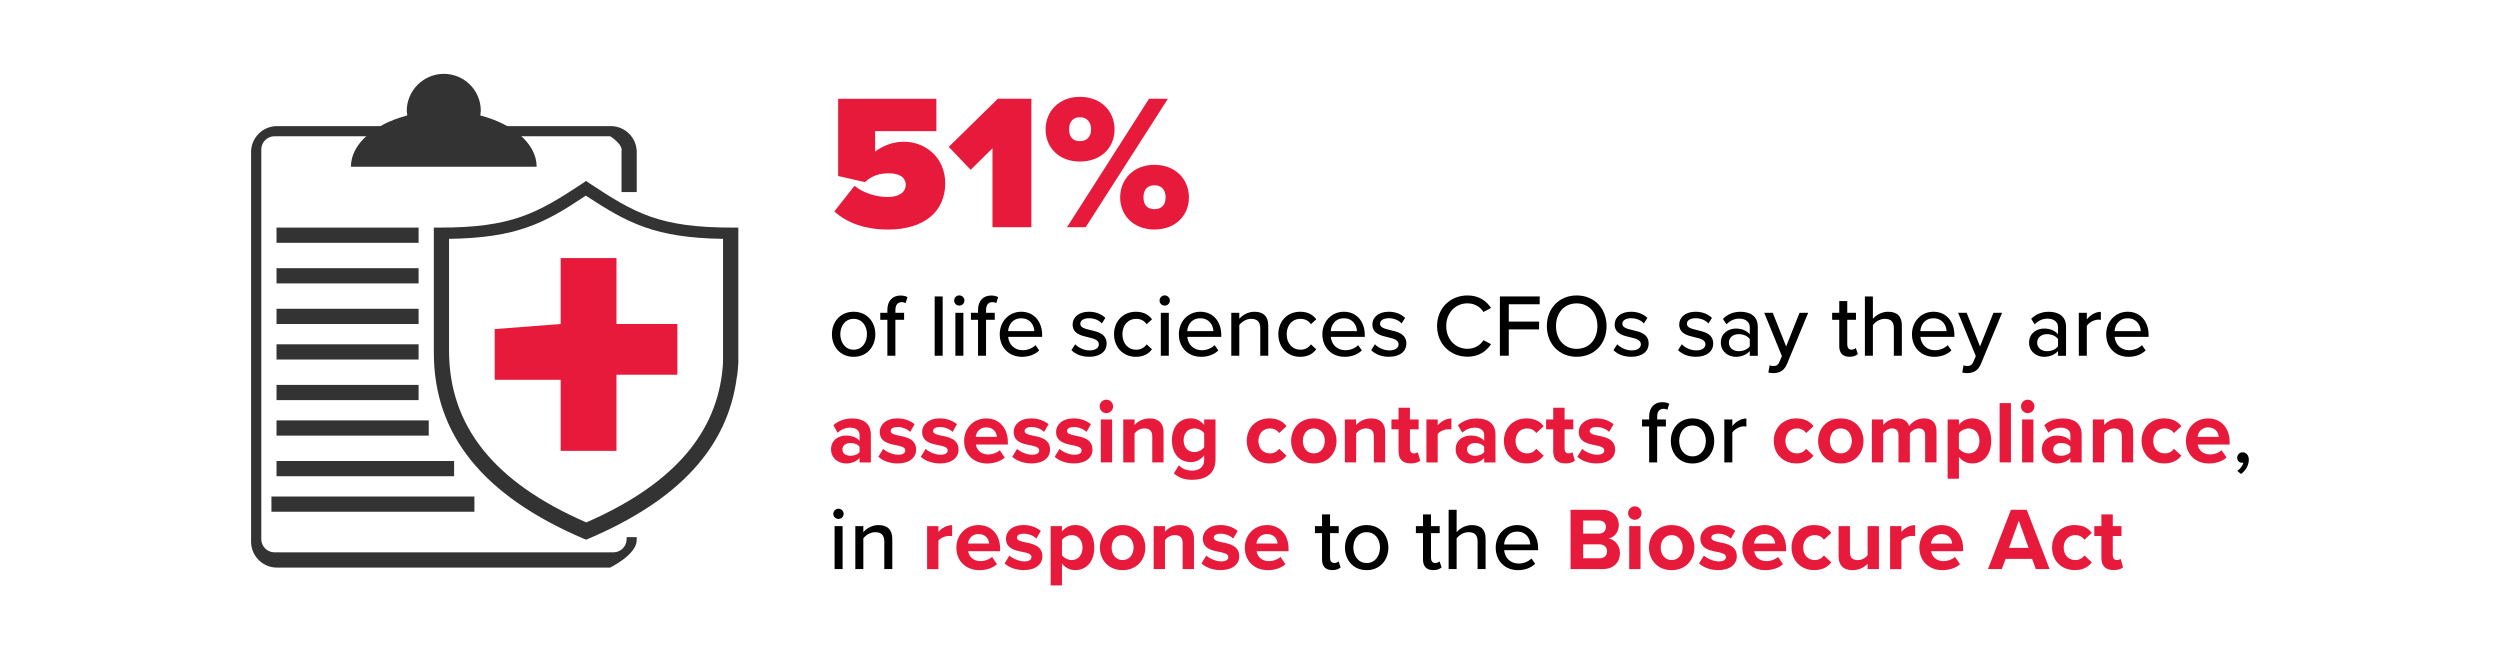 <?xml version="1.0" encoding="UTF-8"?>
<svg id="Layer_1" data-name="Layer 1" xmlns="http://www.w3.org/2000/svg" viewBox="0 0 675 178">
  <defs>
    <style>
      .cls-1, .cls-2, .cls-3 {
        stroke-width: 0px;
      }

      .cls-2 {
        fill: #333;
      }

      .cls-3 {
        fill: #e81a3b;
      }
    </style>
  </defs>
  <g>
    <path class="cls-3" d="M230.73,50.17c2.39,1.98,5.93,3.02,8.94,3.02,3.48,0,4.89-1.61,4.89-3.28,0-1.77-1.35-3.12-4.58-3.12-2.65,0-4.68.73-6.45,2.39l-7.23-1.66v-20.85h26.52v8.74h-16.54v5.51c2.18-1.61,4.84-2.65,7.75-2.65,5.93,0,11.18,4.32,11.18,11.23,0,7.64-5.72,12.48-15.44,12.48-6.19,0-11.13-1.82-14.51-4.89l5.46-6.92Z"/>
    <path class="cls-3" d="M267.97,61.35v-21.32l-5.88,5.82-5.93-6.19,13.26-13h9.05v34.69h-10.5Z"/>
    <path class="cls-3" d="M291.57,26.15c5.72,0,9.36,3.9,9.36,8.79s-3.64,8.68-9.36,8.68-9.26-3.85-9.26-8.68,3.59-8.79,9.26-8.79ZM288.09,61.35l22.15-34.69h5.1l-22.21,34.69h-5.04ZM291.57,31.66c-1.61,0-2.91.94-2.91,3.28s1.3,3.17,2.91,3.17,3.02-.94,3.02-3.17-1.35-3.28-3.02-3.28ZM311.7,44.5c5.67,0,9.31,3.9,9.31,8.79s-3.64,8.68-9.31,8.68-9.26-3.85-9.26-8.68,3.59-8.79,9.26-8.79ZM311.7,50.02c-1.66,0-2.96.94-2.96,3.28s1.3,3.17,2.96,3.17,3.02-.88,3.02-3.17-1.35-3.28-3.02-3.28Z"/>
  </g>
  <g>
    <g>
      <path class="cls-1" d="M224.62,90.24c0-3.34,2.26-6.07,5.86-6.07s5.86,2.74,5.86,6.07-2.23,6.1-5.86,6.1-5.86-2.74-5.86-6.1ZM234.08,90.24c0-2.18-1.27-4.15-3.6-4.15s-3.6,1.97-3.6,4.15,1.3,4.18,3.6,4.18,3.6-1.97,3.6-4.18Z"/>
      <path class="cls-1" d="M241.75,86.35v9.7h-2.16v-9.7h-1.92v-1.9h1.92v-.77c0-2.5,1.46-3.89,3.53-3.89.74,0,1.39.14,1.9.43l-.5,1.61c-.29-.17-.65-.26-1.03-.26-1.08,0-1.73.72-1.73,2.11v.77h2.35v1.9h-2.35Z"/>
      <path class="cls-1" d="M252.36,96.05v-16.01h2.16v16.01h-2.16Z"/>
      <path class="cls-1" d="M257.62,81.14c0-.77.65-1.39,1.39-1.39s1.39.62,1.39,1.39-.62,1.37-1.39,1.37-1.39-.6-1.39-1.37ZM257.95,96.05v-11.59h2.16v11.59h-2.16Z"/>
      <path class="cls-1" d="M266.23,86.35v9.7h-2.16v-9.7h-1.92v-1.9h1.92v-.77c0-2.5,1.46-3.89,3.53-3.89.74,0,1.39.14,1.9.43l-.5,1.61c-.29-.17-.65-.26-1.03-.26-1.08,0-1.73.72-1.73,2.11v.77h2.35v1.9h-2.35Z"/>
      <path class="cls-1" d="M275.74,84.17c3.48,0,5.64,2.71,5.64,6.26v.53h-9.17c.17,1.97,1.61,3.6,3.94,3.6,1.22,0,2.57-.48,3.43-1.37l1.01,1.42c-1.15,1.13-2.78,1.73-4.66,1.73-3.46,0-6-2.45-6-6.1,0-3.36,2.42-6.07,5.81-6.07ZM272.19,89.4h7.08c-.05-1.54-1.08-3.46-3.53-3.46s-3.43,1.87-3.55,3.46Z"/>
      <path class="cls-1" d="M290.3,92.95c.79.86,2.33,1.66,3.89,1.66s2.5-.67,2.5-1.66c0-1.15-1.32-1.54-2.81-1.87-1.97-.46-4.27-.98-4.27-3.48,0-1.85,1.58-3.43,4.42-3.43,1.99,0,3.43.72,4.42,1.66l-.96,1.51c-.67-.82-1.97-1.42-3.43-1.42s-2.38.58-2.38,1.51c0,1.01,1.25,1.34,2.69,1.68,2.02.46,4.42,1.01,4.42,3.67,0,1.99-1.63,3.55-4.68,3.55-1.94,0-3.65-.6-4.83-1.8l1.03-1.58Z"/>
      <path class="cls-1" d="M306.7,84.17c2.18,0,3.5.91,4.34,2.04l-1.44,1.32c-.7-.98-1.63-1.44-2.81-1.44-2.28,0-3.74,1.75-3.74,4.15s1.46,4.18,3.74,4.18c1.18,0,2.11-.48,2.81-1.44l1.44,1.32c-.84,1.13-2.16,2.04-4.34,2.04-3.5,0-5.91-2.62-5.91-6.1s2.4-6.07,5.91-6.07Z"/>
      <path class="cls-1" d="M313.08,81.14c0-.77.65-1.39,1.39-1.39s1.39.62,1.39,1.39-.62,1.37-1.39,1.37-1.39-.6-1.39-1.37ZM313.42,96.05v-11.59h2.16v11.59h-2.16Z"/>
      <path class="cls-1" d="M324.1,84.17c3.48,0,5.64,2.71,5.64,6.26v.53h-9.17c.17,1.97,1.61,3.6,3.94,3.6,1.22,0,2.57-.48,3.43-1.37l1.01,1.42c-1.15,1.13-2.78,1.73-4.66,1.73-3.46,0-6-2.45-6-6.1,0-3.36,2.42-6.07,5.81-6.07ZM320.54,89.4h7.08c-.05-1.54-1.08-3.46-3.53-3.46s-3.43,1.87-3.55,3.46Z"/>
      <path class="cls-1" d="M340.27,96.05v-7.42c0-1.92-.98-2.54-2.47-2.54-1.34,0-2.57.82-3.19,1.68v8.28h-2.16v-11.59h2.16v1.63c.77-.94,2.3-1.92,4.1-1.92,2.45,0,3.72,1.3,3.72,3.74v8.14h-2.16Z"/>
      <path class="cls-1" d="M351.05,84.17c2.18,0,3.5.91,4.34,2.04l-1.44,1.32c-.7-.98-1.63-1.44-2.81-1.44-2.28,0-3.74,1.75-3.74,4.15s1.46,4.18,3.74,4.18c1.18,0,2.11-.48,2.81-1.44l1.44,1.32c-.84,1.13-2.16,2.04-4.34,2.04-3.5,0-5.9-2.62-5.9-6.1s2.4-6.07,5.9-6.07Z"/>
      <path class="cls-1" d="M362.85,84.17c3.48,0,5.64,2.71,5.64,6.26v.53h-9.17c.17,1.97,1.61,3.6,3.94,3.6,1.22,0,2.57-.48,3.43-1.37l1.01,1.42c-1.15,1.13-2.78,1.73-4.66,1.73-3.46,0-6-2.45-6-6.1,0-3.36,2.42-6.07,5.81-6.07ZM359.3,89.4h7.08c-.05-1.54-1.08-3.46-3.53-3.46s-3.43,1.87-3.55,3.46Z"/>
      <path class="cls-1" d="M371.23,92.95c.79.86,2.33,1.66,3.89,1.66s2.5-.67,2.5-1.66c0-1.15-1.32-1.54-2.81-1.87-1.97-.46-4.27-.98-4.27-3.48,0-1.85,1.58-3.43,4.42-3.43,1.99,0,3.43.72,4.42,1.66l-.96,1.51c-.67-.82-1.97-1.42-3.43-1.42s-2.38.58-2.38,1.51c0,1.01,1.25,1.34,2.69,1.68,2.02.46,4.42,1.01,4.42,3.67,0,1.99-1.63,3.55-4.68,3.55-1.94,0-3.65-.6-4.83-1.8l1.03-1.58Z"/>
      <path class="cls-1" d="M388.01,88.05c0-4.92,3.65-8.28,8.21-8.28,3.14,0,5.11,1.51,6.36,3.38l-2.04,1.08c-.84-1.34-2.42-2.33-4.32-2.33-3.24,0-5.74,2.54-5.74,6.14s2.5,6.14,5.74,6.14c1.9,0,3.48-.98,4.32-2.33l2.04,1.08c-1.27,1.87-3.22,3.38-6.36,3.38-4.56,0-8.21-3.36-8.21-8.28Z"/>
      <path class="cls-1" d="M404.97,96.05v-16.01h10.75v2.11h-8.35v4.68h8.18v2.11h-8.18v7.1h-2.4Z"/>
      <path class="cls-1" d="M425.71,79.77c4.78,0,8.06,3.53,8.06,8.28s-3.29,8.28-8.06,8.28-8.06-3.53-8.06-8.28,3.29-8.28,8.06-8.28ZM425.71,81.91c-3.43,0-5.59,2.62-5.59,6.14s2.16,6.14,5.59,6.14,5.59-2.64,5.59-6.14-2.21-6.14-5.59-6.14Z"/>
      <path class="cls-1" d="M436.65,92.95c.79.86,2.33,1.66,3.89,1.66s2.5-.67,2.5-1.66c0-1.15-1.32-1.54-2.81-1.87-1.97-.46-4.27-.98-4.27-3.48,0-1.85,1.58-3.43,4.42-3.43,1.99,0,3.43.72,4.42,1.66l-.96,1.51c-.67-.82-1.97-1.42-3.43-1.42s-2.38.58-2.38,1.51c0,1.01,1.25,1.34,2.69,1.68,2.02.46,4.42,1.01,4.42,3.67,0,1.99-1.63,3.55-4.68,3.55-1.94,0-3.65-.6-4.83-1.8l1.03-1.58Z"/>
      <path class="cls-1" d="M454.08,92.95c.79.86,2.33,1.66,3.89,1.66s2.5-.67,2.5-1.66c0-1.15-1.32-1.54-2.81-1.87-1.97-.46-4.27-.98-4.27-3.48,0-1.85,1.58-3.43,4.42-3.43,1.99,0,3.43.72,4.42,1.66l-.96,1.51c-.67-.82-1.97-1.42-3.43-1.42s-2.38.58-2.38,1.51c0,1.01,1.25,1.34,2.69,1.68,2.02.46,4.42,1.01,4.42,3.67,0,1.99-1.63,3.55-4.68,3.55-1.94,0-3.65-.6-4.83-1.8l1.03-1.58Z"/>
      <path class="cls-1" d="M472.44,96.05v-1.27c-.91,1.01-2.23,1.56-3.79,1.56-1.92,0-4.03-1.3-4.03-3.84s2.09-3.79,4.03-3.79c1.56,0,2.9.5,3.79,1.54v-1.92c0-1.44-1.18-2.3-2.83-2.3-1.32,0-2.45.5-3.48,1.54l-.94-1.49c1.3-1.27,2.88-1.9,4.75-1.9,2.52,0,4.66,1.1,4.66,4.06v7.82h-2.16ZM472.44,91.54c-.65-.86-1.78-1.32-2.98-1.32-1.56,0-2.66.94-2.66,2.3s1.1,2.3,2.66,2.3c1.2,0,2.33-.46,2.98-1.32v-1.97Z"/>
      <path class="cls-1" d="M477.81,98.64c.26.12.67.19.96.19.79,0,1.32-.26,1.68-1.13l.67-1.54-4.78-11.71h2.3l3.62,9.1,3.62-9.1h2.33l-5.71,13.8c-.74,1.82-2.02,2.47-3.7,2.5-.36,0-1.01-.07-1.34-.17l.34-1.94Z"/>
      <path class="cls-1" d="M496.6,93.48v-7.13h-1.92v-1.9h1.92v-3.17h2.16v3.17h2.35v1.9h-2.35v6.65c0,.82.38,1.42,1.13,1.42.5,0,.96-.22,1.18-.46l.55,1.63c-.46.43-1.13.74-2.26.74-1.82,0-2.76-1.03-2.76-2.86Z"/>
      <path class="cls-1" d="M511.34,96.05v-7.46c0-1.92-.98-2.5-2.47-2.5-1.34,0-2.57.82-3.19,1.68v8.28h-2.16v-16.01h2.16v6.05c.77-.94,2.33-1.92,4.1-1.92,2.47,0,3.72,1.25,3.72,3.7v8.18h-2.16Z"/>
      <path class="cls-1" d="M522.04,84.17c3.48,0,5.64,2.71,5.64,6.26v.53h-9.17c.17,1.97,1.61,3.6,3.94,3.6,1.22,0,2.57-.48,3.43-1.37l1.01,1.42c-1.15,1.13-2.78,1.73-4.66,1.73-3.46,0-6-2.45-6-6.1,0-3.36,2.42-6.07,5.81-6.07ZM518.49,89.4h7.08c-.05-1.54-1.08-3.46-3.53-3.46s-3.43,1.87-3.55,3.46Z"/>
      <path class="cls-1" d="M530.16,98.64c.26.12.67.19.96.19.79,0,1.32-.26,1.68-1.13l.67-1.54-4.78-11.71h2.3l3.62,9.1,3.62-9.1h2.33l-5.71,13.8c-.74,1.82-2.02,2.47-3.7,2.5-.36,0-1.01-.07-1.34-.17l.34-1.94Z"/>
      <path class="cls-1" d="M555.67,96.05v-1.27c-.91,1.01-2.23,1.56-3.79,1.56-1.92,0-4.03-1.3-4.03-3.84s2.09-3.79,4.03-3.79c1.56,0,2.9.5,3.79,1.54v-1.92c0-1.44-1.18-2.3-2.83-2.3-1.32,0-2.45.5-3.48,1.54l-.94-1.49c1.3-1.27,2.88-1.9,4.75-1.9,2.52,0,4.66,1.1,4.66,4.06v7.82h-2.16ZM555.67,91.54c-.65-.86-1.78-1.32-2.98-1.32-1.56,0-2.66.94-2.66,2.3s1.1,2.3,2.66,2.3c1.2,0,2.33-.46,2.98-1.32v-1.97Z"/>
      <path class="cls-1" d="M561.28,96.05v-11.59h2.16v1.78c.89-1.15,2.26-2.04,3.79-2.04v2.18c-.22-.05-.46-.07-.74-.07-1.08,0-2.54.82-3.05,1.68v8.06h-2.16Z"/>
      <path class="cls-1" d="M574.48,84.17c3.48,0,5.64,2.71,5.64,6.26v.53h-9.17c.17,1.97,1.61,3.6,3.94,3.6,1.22,0,2.57-.48,3.43-1.37l1.01,1.42c-1.15,1.13-2.78,1.73-4.66,1.73-3.46,0-6-2.45-6-6.1,0-3.36,2.42-6.07,5.81-6.07ZM570.93,89.4h7.08c-.05-1.54-1.08-3.46-3.53-3.46s-3.43,1.87-3.55,3.46Z"/>
      <path class="cls-3" d="M232.08,124.85v-1.2c-.79.94-2.16,1.49-3.67,1.49-1.85,0-4.03-1.25-4.03-3.84s2.18-3.7,4.03-3.7c1.54,0,2.9.48,3.67,1.42v-1.61c0-1.18-1.01-1.94-2.54-1.94-1.25,0-2.4.46-3.38,1.37l-1.15-2.04c1.42-1.25,3.24-1.82,5.06-1.82,2.64,0,5.06,1.06,5.06,4.39v7.49h-3.05ZM232.08,120.62c-.5-.67-1.46-1.01-2.45-1.01-1.2,0-2.18.65-2.18,1.75s.98,1.7,2.18,1.7c.98,0,1.94-.34,2.45-1.01v-1.44Z"/>
      <path class="cls-3" d="M238.47,121.2c.84.79,2.57,1.58,4.01,1.58,1.32,0,1.94-.46,1.94-1.18,0-.82-1.01-1.1-2.33-1.37-1.99-.38-4.56-.86-4.56-3.62,0-1.94,1.7-3.65,4.75-3.65,1.97,0,3.53.67,4.66,1.58l-1.2,2.09c-.7-.74-2.02-1.34-3.43-1.34-1.1,0-1.82.41-1.82,1.08,0,.72.91.98,2.21,1.25,1.99.38,4.66.91,4.66,3.79,0,2.14-1.8,3.72-5.02,3.72-2.02,0-3.96-.67-5.18-1.8l1.32-2.14Z"/>
      <path class="cls-3" d="M249.92,121.2c.84.79,2.57,1.58,4.01,1.58,1.32,0,1.94-.46,1.94-1.18,0-.82-1.01-1.1-2.33-1.37-1.99-.38-4.56-.86-4.56-3.62,0-1.94,1.7-3.65,4.75-3.65,1.97,0,3.53.67,4.66,1.58l-1.2,2.09c-.7-.74-2.02-1.34-3.43-1.34-1.1,0-1.82.41-1.82,1.08,0,.72.91.98,2.21,1.25,1.99.38,4.66.91,4.66,3.79,0,2.14-1.8,3.72-5.02,3.72-2.02,0-3.96-.67-5.18-1.8l1.32-2.14Z"/>
      <path class="cls-3" d="M266.31,112.97c3.46,0,5.81,2.59,5.81,6.38v.67h-8.62c.19,1.46,1.37,2.69,3.34,2.69,1.08,0,2.35-.43,3.1-1.15l1.34,1.97c-1.18,1.08-2.98,1.61-4.78,1.61-3.53,0-6.19-2.38-6.19-6.1,0-3.36,2.47-6.07,6-6.07ZM263.45,117.96h5.71c-.07-1.1-.84-2.57-2.86-2.57-1.9,0-2.71,1.42-2.86,2.57Z"/>
      <path class="cls-3" d="M274.63,121.2c.84.79,2.57,1.58,4.01,1.58,1.32,0,1.94-.46,1.94-1.18,0-.82-1.01-1.1-2.33-1.37-1.99-.38-4.56-.86-4.56-3.62,0-1.94,1.7-3.65,4.75-3.65,1.97,0,3.53.67,4.66,1.58l-1.2,2.09c-.7-.74-2.02-1.34-3.43-1.34-1.1,0-1.82.41-1.82,1.08,0,.72.91.98,2.21,1.25,1.99.38,4.66.91,4.66,3.79,0,2.14-1.8,3.72-5.02,3.72-2.02,0-3.96-.67-5.18-1.8l1.32-2.14Z"/>
      <path class="cls-3" d="M286.08,121.2c.84.79,2.57,1.58,4.01,1.58,1.32,0,1.94-.46,1.94-1.18,0-.82-1.01-1.1-2.33-1.37-1.99-.38-4.56-.86-4.56-3.62,0-1.94,1.7-3.65,4.75-3.65,1.97,0,3.53.67,4.66,1.58l-1.2,2.09c-.7-.74-2.02-1.34-3.43-1.34-1.1,0-1.82.41-1.82,1.08,0,.72.91.98,2.21,1.25,1.99.38,4.66.91,4.66,3.79,0,2.14-1.8,3.72-5.02,3.72-2.02,0-3.96-.67-5.18-1.8l1.32-2.14Z"/>
      <path class="cls-3" d="M296.9,109.73c0-1.01.84-1.82,1.82-1.82s1.82.82,1.82,1.82-.82,1.82-1.82,1.82-1.82-.82-1.82-1.82ZM297.22,124.85v-11.59h3.05v11.59h-3.05Z"/>
      <path class="cls-3" d="M311.11,124.85v-7.01c0-1.61-.84-2.16-2.14-2.16-1.2,0-2.14.67-2.64,1.37v7.8h-3.05v-11.59h3.05v1.51c.74-.89,2.16-1.8,4.06-1.8,2.54,0,3.77,1.44,3.77,3.7v8.18h-3.05Z"/>
      <path class="cls-3" d="M318.31,125.62c.94,1.03,2.16,1.44,3.62,1.44s3.19-.65,3.19-2.93v-1.18c-.91,1.15-2.16,1.82-3.58,1.82-2.9,0-5.11-2.04-5.11-5.91s2.18-5.9,5.11-5.9c1.39,0,2.64.6,3.58,1.78v-1.49h3.07v10.8c0,4.42-3.41,5.5-6.26,5.5-1.99,0-3.55-.46-4.99-1.73l1.37-2.21ZM325.13,117c-.5-.77-1.61-1.32-2.62-1.32-1.73,0-2.93,1.2-2.93,3.19s1.2,3.19,2.93,3.19c1.01,0,2.11-.58,2.62-1.32v-3.74Z"/>
      <path class="cls-3" d="M342.77,112.97c2.38,0,3.82,1.03,4.58,2.11l-1.99,1.85c-.55-.79-1.39-1.25-2.45-1.25-1.85,0-3.14,1.34-3.14,3.36s1.3,3.38,3.14,3.38c1.06,0,1.9-.48,2.45-1.25l1.99,1.85c-.77,1.08-2.21,2.11-4.58,2.11-3.58,0-6.14-2.52-6.14-6.1s2.57-6.07,6.14-6.07Z"/>
      <path class="cls-3" d="M348.6,119.04c0-3.29,2.3-6.07,6.12-6.07s6.14,2.78,6.14,6.07-2.3,6.1-6.14,6.1-6.12-2.78-6.12-6.1ZM357.7,119.04c0-1.8-1.08-3.36-2.98-3.36s-2.95,1.56-2.95,3.36,1.06,3.38,2.95,3.38,2.98-1.56,2.98-3.38Z"/>
      <path class="cls-3" d="M370.94,124.85v-7.01c0-1.61-.84-2.16-2.14-2.16-1.2,0-2.14.67-2.64,1.37v7.8h-3.05v-11.59h3.05v1.51c.74-.89,2.16-1.8,4.06-1.8,2.54,0,3.77,1.44,3.77,3.7v8.18h-3.05Z"/>
      <path class="cls-3" d="M377.61,121.97v-6.05h-1.92v-2.66h1.92v-3.17h3.07v3.17h2.35v2.66h-2.35v5.23c0,.72.38,1.27,1.06,1.27.46,0,.89-.17,1.06-.34l.65,2.3c-.46.41-1.27.74-2.54.74-2.14,0-3.29-1.1-3.29-3.17Z"/>
      <path class="cls-3" d="M385.13,124.85v-11.59h3.05v1.58c.82-1.03,2.26-1.85,3.7-1.85v2.98c-.22-.05-.5-.07-.84-.07-1.01,0-2.35.55-2.86,1.3v7.66h-3.05Z"/>
      <path class="cls-3" d="M400.73,124.85v-1.2c-.79.94-2.16,1.49-3.67,1.49-1.85,0-4.03-1.25-4.03-3.84s2.18-3.7,4.03-3.7c1.54,0,2.9.48,3.67,1.42v-1.61c0-1.18-1.01-1.94-2.54-1.94-1.25,0-2.4.46-3.38,1.37l-1.15-2.04c1.42-1.25,3.24-1.82,5.06-1.82,2.64,0,5.06,1.06,5.06,4.39v7.49h-3.05ZM400.73,120.62c-.5-.67-1.46-1.01-2.45-1.01-1.2,0-2.18.65-2.18,1.75s.98,1.7,2.18,1.7c.98,0,1.94-.34,2.45-1.01v-1.44Z"/>
      <path class="cls-3" d="M412.2,112.97c2.38,0,3.82,1.03,4.58,2.11l-1.99,1.85c-.55-.79-1.39-1.25-2.45-1.25-1.85,0-3.14,1.34-3.14,3.36s1.3,3.38,3.14,3.38c1.06,0,1.9-.48,2.45-1.25l1.99,1.85c-.77,1.08-2.21,2.11-4.58,2.11-3.58,0-6.14-2.52-6.14-6.1s2.57-6.07,6.14-6.07Z"/>
      <path class="cls-3" d="M419.37,121.97v-6.05h-1.92v-2.66h1.92v-3.17h3.07v3.17h2.35v2.66h-2.35v5.23c0,.72.38,1.27,1.06,1.27.46,0,.89-.17,1.06-.34l.65,2.3c-.46.41-1.27.74-2.54.74-2.14,0-3.29-1.1-3.29-3.17Z"/>
      <path class="cls-3" d="M427.2,121.2c.84.79,2.57,1.58,4.01,1.58,1.32,0,1.94-.46,1.94-1.18,0-.82-1.01-1.1-2.33-1.37-1.99-.38-4.56-.86-4.56-3.62,0-1.94,1.7-3.65,4.75-3.65,1.97,0,3.53.67,4.66,1.58l-1.2,2.09c-.7-.74-2.02-1.34-3.43-1.34-1.1,0-1.82.41-1.82,1.08,0,.72.91.98,2.21,1.25,1.99.38,4.66.91,4.66,3.79,0,2.14-1.8,3.72-5.02,3.72-2.02,0-3.96-.67-5.18-1.8l1.32-2.14Z"/>
      <path class="cls-1" d="M447.43,115.15v9.7h-2.16v-9.7h-1.92v-1.9h1.92v-.77c0-2.5,1.46-3.89,3.53-3.89.74,0,1.39.14,1.9.43l-.5,1.61c-.29-.17-.65-.26-1.03-.26-1.08,0-1.73.72-1.73,2.11v.77h2.35v1.9h-2.35Z"/>
      <path class="cls-1" d="M451.12,119.04c0-3.34,2.26-6.07,5.86-6.07s5.86,2.74,5.86,6.07-2.23,6.1-5.86,6.1-5.86-2.74-5.86-6.1ZM460.58,119.04c0-2.18-1.27-4.15-3.6-4.15s-3.6,1.97-3.6,4.15,1.3,4.18,3.6,4.18,3.6-1.97,3.6-4.18Z"/>
      <path class="cls-1" d="M465.57,124.85v-11.59h2.16v1.78c.89-1.15,2.26-2.04,3.79-2.04v2.18c-.22-.05-.46-.07-.74-.07-1.08,0-2.54.82-3.05,1.68v8.06h-2.16Z"/>
      <path class="cls-3" d="M485.06,112.97c2.38,0,3.82,1.03,4.58,2.11l-1.99,1.85c-.55-.79-1.39-1.25-2.45-1.25-1.85,0-3.14,1.34-3.14,3.36s1.3,3.38,3.14,3.38c1.06,0,1.9-.48,2.45-1.25l1.99,1.85c-.77,1.08-2.21,2.11-4.58,2.11-3.58,0-6.14-2.52-6.14-6.1s2.57-6.07,6.14-6.07Z"/>
      <path class="cls-3" d="M490.89,119.04c0-3.29,2.3-6.07,6.12-6.07s6.14,2.78,6.14,6.07-2.3,6.1-6.14,6.1-6.12-2.78-6.12-6.1ZM499.99,119.04c0-1.8-1.08-3.36-2.98-3.36s-2.95,1.56-2.95,3.36,1.06,3.38,2.95,3.38,2.98-1.56,2.98-3.38Z"/>
      <path class="cls-3" d="M519.79,124.85v-7.32c0-1.08-.48-1.85-1.73-1.85-1.08,0-1.97.72-2.4,1.34v7.82h-3.07v-7.32c0-1.08-.48-1.85-1.73-1.85-1.06,0-1.94.72-2.4,1.37v7.8h-3.05v-11.59h3.05v1.51c.48-.7,2.02-1.8,3.79-1.8s2.78.79,3.22,2.11c.67-1.06,2.21-2.11,3.98-2.11,2.14,0,3.41,1.13,3.41,3.5v8.38h-3.07Z"/>
      <path class="cls-3" d="M528.91,129.26h-3.05v-16.01h3.05v1.46c.89-1.13,2.16-1.75,3.58-1.75,2.98,0,5.14,2.21,5.14,6.07s-2.16,6.1-5.14,6.1c-1.37,0-2.64-.58-3.58-1.78v5.91ZM531.52,115.68c-.98,0-2.11.58-2.62,1.32v4.1c.5.72,1.63,1.32,2.62,1.32,1.75,0,2.93-1.37,2.93-3.38s-1.18-3.36-2.93-3.36Z"/>
      <path class="cls-3" d="M539.9,124.85v-16.01h3.05v16.01h-3.05Z"/>
      <path class="cls-3" d="M545.66,109.73c0-1.01.84-1.82,1.82-1.82s1.82.82,1.82,1.82-.82,1.82-1.82,1.82-1.82-.82-1.82-1.82ZM545.97,124.85v-11.59h3.05v11.59h-3.05Z"/>
      <path class="cls-3" d="M559,124.85v-1.2c-.79.94-2.16,1.49-3.67,1.49-1.85,0-4.03-1.25-4.03-3.84s2.18-3.7,4.03-3.7c1.54,0,2.9.48,3.67,1.42v-1.61c0-1.18-1.01-1.94-2.54-1.94-1.25,0-2.4.46-3.38,1.37l-1.15-2.04c1.42-1.25,3.24-1.82,5.06-1.82,2.64,0,5.06,1.06,5.06,4.39v7.49h-3.05ZM559,120.62c-.5-.67-1.46-1.01-2.45-1.01-1.2,0-2.18.65-2.18,1.75s.98,1.7,2.18,1.7c.98,0,1.94-.34,2.45-1.01v-1.44Z"/>
      <path class="cls-3" d="M572.9,124.85v-7.01c0-1.61-.84-2.16-2.14-2.16-1.2,0-2.14.67-2.64,1.37v7.8h-3.05v-11.59h3.05v1.51c.74-.89,2.16-1.8,4.06-1.8,2.54,0,3.77,1.44,3.77,3.7v8.18h-3.05Z"/>
      <path class="cls-3" d="M584.37,112.97c2.38,0,3.82,1.03,4.58,2.11l-1.99,1.85c-.55-.79-1.39-1.25-2.45-1.25-1.85,0-3.14,1.34-3.14,3.36s1.3,3.38,3.14,3.38c1.06,0,1.9-.48,2.45-1.25l1.99,1.85c-.77,1.08-2.21,2.11-4.58,2.11-3.58,0-6.14-2.52-6.14-6.1s2.57-6.07,6.14-6.07Z"/>
      <path class="cls-3" d="M596.2,112.97c3.46,0,5.81,2.59,5.81,6.38v.67h-8.62c.19,1.46,1.37,2.69,3.34,2.69,1.08,0,2.35-.43,3.1-1.15l1.34,1.97c-1.18,1.08-2.98,1.61-4.78,1.61-3.53,0-6.19-2.38-6.19-6.1,0-3.36,2.47-6.07,6-6.07ZM593.35,117.96h5.71c-.07-1.1-.84-2.57-2.86-2.57-1.9,0-2.71,1.42-2.86,2.57Z"/>
      <path class="cls-1" d="M604.07,127.13c.77-.48,1.51-1.44,1.63-2.23-.05,0-.24.05-.36.05-.74,0-1.3-.58-1.3-1.37s.65-1.46,1.46-1.46c.89,0,1.68.72,1.68,1.99,0,1.56-.89,3-2.11,3.86l-1.01-.84Z"/>
      <path class="cls-1" d="M225,138.74c0-.77.65-1.39,1.39-1.39s1.39.62,1.39,1.39-.62,1.37-1.39,1.37-1.39-.6-1.39-1.37ZM225.34,153.65v-11.59h2.16v11.59h-2.16Z"/>
      <path class="cls-1" d="M238.76,153.65v-7.42c0-1.92-.98-2.54-2.47-2.54-1.34,0-2.57.82-3.19,1.68v8.28h-2.16v-11.59h2.16v1.63c.77-.94,2.3-1.92,4.1-1.92,2.45,0,3.72,1.3,3.72,3.74v8.14h-2.16Z"/>
      <path class="cls-3" d="M250.32,153.65v-11.59h3.05v1.58c.82-1.03,2.26-1.85,3.7-1.85v2.98c-.22-.05-.5-.07-.84-.07-1.01,0-2.35.55-2.86,1.3v7.66h-3.05Z"/>
      <path class="cls-3" d="M264.22,141.77c3.46,0,5.81,2.59,5.81,6.38v.67h-8.62c.19,1.46,1.37,2.69,3.34,2.69,1.08,0,2.35-.43,3.1-1.15l1.34,1.97c-1.18,1.08-2.98,1.61-4.78,1.61-3.53,0-6.19-2.38-6.19-6.1,0-3.36,2.47-6.07,6-6.07ZM261.36,146.76h5.71c-.07-1.1-.84-2.57-2.86-2.57-1.9,0-2.71,1.42-2.86,2.57Z"/>
      <path class="cls-3" d="M272.55,150c.84.79,2.57,1.58,4.01,1.58,1.32,0,1.94-.46,1.94-1.18,0-.82-1.01-1.1-2.33-1.37-1.99-.38-4.56-.86-4.56-3.62,0-1.94,1.7-3.65,4.75-3.65,1.97,0,3.53.67,4.66,1.58l-1.2,2.09c-.7-.74-2.02-1.34-3.43-1.34-1.1,0-1.82.41-1.82,1.08,0,.72.91.98,2.21,1.25,1.99.38,4.66.91,4.66,3.79,0,2.14-1.8,3.72-5.02,3.72-2.02,0-3.96-.67-5.18-1.8l1.32-2.14Z"/>
      <path class="cls-3" d="M286.73,158.06h-3.05v-16.01h3.05v1.46c.89-1.13,2.16-1.75,3.58-1.75,2.98,0,5.14,2.21,5.14,6.07s-2.16,6.1-5.14,6.1c-1.37,0-2.64-.58-3.58-1.78v5.9ZM289.35,144.48c-.98,0-2.11.58-2.62,1.32v4.1c.5.72,1.63,1.32,2.62,1.32,1.75,0,2.93-1.37,2.93-3.38s-1.18-3.36-2.93-3.36Z"/>
      <path class="cls-3" d="M296.98,147.84c0-3.29,2.3-6.07,6.12-6.07s6.14,2.78,6.14,6.07-2.3,6.1-6.14,6.1-6.12-2.78-6.12-6.1ZM306.07,147.84c0-1.8-1.08-3.36-2.98-3.36s-2.95,1.56-2.95,3.36,1.06,3.38,2.95,3.38,2.98-1.56,2.98-3.38Z"/>
      <path class="cls-3" d="M319.32,153.65v-7.01c0-1.61-.84-2.16-2.14-2.16-1.2,0-2.14.67-2.64,1.37v7.8h-3.05v-11.59h3.05v1.51c.74-.89,2.16-1.8,4.06-1.8,2.54,0,3.77,1.44,3.77,3.7v8.18h-3.05Z"/>
      <path class="cls-3" d="M325.7,150c.84.79,2.57,1.58,4.01,1.58,1.32,0,1.94-.46,1.94-1.18,0-.82-1.01-1.1-2.33-1.37-1.99-.38-4.56-.86-4.56-3.62,0-1.94,1.7-3.65,4.75-3.65,1.97,0,3.53.67,4.66,1.58l-1.2,2.09c-.7-.74-2.02-1.34-3.43-1.34-1.1,0-1.82.41-1.82,1.08,0,.72.91.98,2.21,1.25,1.99.38,4.66.91,4.66,3.79,0,2.14-1.8,3.72-5.02,3.72-2.02,0-3.96-.67-5.18-1.8l1.32-2.14Z"/>
      <path class="cls-3" d="M342.1,141.77c3.46,0,5.81,2.59,5.81,6.38v.67h-8.62c.19,1.46,1.37,2.69,3.34,2.69,1.08,0,2.35-.43,3.1-1.15l1.34,1.97c-1.18,1.08-2.98,1.61-4.78,1.61-3.53,0-6.19-2.38-6.19-6.1,0-3.36,2.47-6.07,6-6.07ZM339.24,146.76h5.71c-.07-1.1-.84-2.57-2.86-2.57-1.9,0-2.71,1.42-2.86,2.57Z"/>
      <path class="cls-1" d="M356.95,151.08v-7.13h-1.92v-1.9h1.92v-3.17h2.16v3.17h2.35v1.9h-2.35v6.65c0,.82.38,1.42,1.13,1.42.5,0,.96-.22,1.18-.46l.55,1.63c-.46.43-1.13.74-2.26.74-1.82,0-2.76-1.03-2.76-2.86Z"/>
      <path class="cls-1" d="M363.14,147.84c0-3.34,2.26-6.07,5.86-6.07s5.86,2.74,5.86,6.07-2.23,6.1-5.86,6.1-5.86-2.74-5.86-6.1ZM372.6,147.84c0-2.18-1.27-4.15-3.6-4.15s-3.6,1.97-3.6,4.15,1.3,4.18,3.6,4.18,3.6-1.97,3.6-4.18Z"/>
      <path class="cls-1" d="M384.21,151.08v-7.13h-1.92v-1.9h1.92v-3.17h2.16v3.17h2.35v1.9h-2.35v6.65c0,.82.38,1.42,1.13,1.42.5,0,.96-.22,1.18-.46l.55,1.63c-.46.43-1.13.74-2.26.74-1.82,0-2.76-1.03-2.76-2.86Z"/>
      <path class="cls-1" d="M398.95,153.65v-7.46c0-1.92-.98-2.5-2.47-2.5-1.34,0-2.57.82-3.19,1.68v8.28h-2.16v-16.01h2.16v6.05c.77-.94,2.33-1.92,4.1-1.92,2.47,0,3.72,1.25,3.72,3.7v8.18h-2.16Z"/>
      <path class="cls-1" d="M409.65,141.77c3.48,0,5.64,2.71,5.64,6.26v.53h-9.17c.17,1.97,1.61,3.6,3.94,3.6,1.22,0,2.57-.48,3.43-1.37l1.01,1.42c-1.15,1.13-2.78,1.73-4.66,1.73-3.46,0-6-2.45-6-6.1,0-3.36,2.42-6.07,5.81-6.07ZM406.1,147h7.08c-.05-1.54-1.08-3.46-3.53-3.46s-3.43,1.87-3.55,3.46Z"/>
      <path class="cls-3" d="M424.05,153.65v-16.01h8.42c3.05,0,4.61,1.94,4.61,4.08,0,2.02-1.25,3.36-2.76,3.67,1.7.26,3.07,1.92,3.07,3.94,0,2.4-1.61,4.32-4.66,4.32h-8.69ZM427.46,144.07h4.27c1.15,0,1.87-.74,1.87-1.78s-.72-1.75-1.87-1.75h-4.27v3.53ZM427.46,150.74h4.39c1.3,0,2.06-.74,2.06-1.9,0-1.01-.72-1.87-2.06-1.87h-4.39v3.77Z"/>
      <path class="cls-3" d="M439.58,138.53c0-1.01.84-1.82,1.82-1.82s1.82.82,1.82,1.82-.82,1.82-1.82,1.82-1.82-.82-1.82-1.82ZM439.89,153.65v-11.59h3.05v11.59h-3.05Z"/>
      <path class="cls-3" d="M445.22,147.84c0-3.29,2.3-6.07,6.12-6.07s6.14,2.78,6.14,6.07-2.3,6.1-6.14,6.1-6.12-2.78-6.12-6.1ZM454.32,147.84c0-1.8-1.08-3.36-2.98-3.36s-2.95,1.56-2.95,3.36,1.06,3.38,2.95,3.38,2.98-1.56,2.98-3.38Z"/>
      <path class="cls-3" d="M460.05,150c.84.79,2.57,1.58,4.01,1.58,1.32,0,1.94-.46,1.94-1.18,0-.82-1.01-1.1-2.33-1.37-1.99-.38-4.56-.86-4.56-3.62,0-1.94,1.7-3.65,4.75-3.65,1.97,0,3.53.67,4.66,1.58l-1.2,2.09c-.7-.74-2.02-1.34-3.43-1.34-1.1,0-1.82.41-1.82,1.08,0,.72.91.98,2.21,1.25,1.99.38,4.66.91,4.66,3.79,0,2.14-1.8,3.72-5.02,3.72-2.02,0-3.96-.67-5.18-1.8l1.32-2.14Z"/>
      <path class="cls-3" d="M476.44,141.77c3.46,0,5.81,2.59,5.81,6.38v.67h-8.62c.19,1.46,1.37,2.69,3.34,2.69,1.08,0,2.35-.43,3.1-1.15l1.34,1.97c-1.18,1.08-2.98,1.61-4.78,1.61-3.53,0-6.19-2.38-6.19-6.1,0-3.36,2.47-6.07,6-6.07ZM473.59,146.76h5.71c-.07-1.1-.84-2.57-2.86-2.57-1.9,0-2.71,1.42-2.86,2.57Z"/>
      <path class="cls-3" d="M489.86,141.77c2.38,0,3.82,1.03,4.58,2.11l-1.99,1.85c-.55-.79-1.39-1.25-2.45-1.25-1.85,0-3.14,1.34-3.14,3.36s1.3,3.38,3.14,3.38c1.06,0,1.9-.48,2.45-1.25l1.99,1.85c-.77,1.08-2.21,2.11-4.58,2.11-3.58,0-6.14-2.52-6.14-6.1s2.57-6.07,6.14-6.07Z"/>
      <path class="cls-3" d="M504.26,153.65v-1.46c-.79.89-2.18,1.75-4.08,1.75-2.54,0-3.75-1.39-3.75-3.65v-8.23h3.05v7.03c0,1.61.84,2.14,2.14,2.14,1.18,0,2.11-.65,2.64-1.32v-7.85h3.05v11.59h-3.05Z"/>
      <path class="cls-3" d="M510.33,153.65v-11.59h3.05v1.58c.82-1.03,2.26-1.85,3.7-1.85v2.98c-.22-.05-.5-.07-.84-.07-1.01,0-2.35.55-2.86,1.3v7.66h-3.05Z"/>
      <path class="cls-3" d="M524.23,141.77c3.46,0,5.81,2.59,5.81,6.38v.67h-8.62c.19,1.46,1.37,2.69,3.34,2.69,1.08,0,2.35-.43,3.1-1.15l1.34,1.97c-1.18,1.08-2.98,1.61-4.78,1.61-3.53,0-6.19-2.38-6.19-6.1,0-3.36,2.47-6.07,6-6.07ZM521.37,146.76h5.71c-.07-1.1-.84-2.57-2.86-2.57-1.9,0-2.71,1.42-2.86,2.57Z"/>
      <path class="cls-3" d="M549.67,153.65l-1.01-2.76h-7.15l-1.01,2.76h-3.74l6.19-16.01h4.27l6.17,16.01h-3.72ZM545.08,140.59l-2.66,7.34h5.3l-2.64-7.34Z"/>
      <path class="cls-3" d="M560.2,141.77c2.38,0,3.82,1.03,4.58,2.11l-1.99,1.85c-.55-.79-1.39-1.25-2.45-1.25-1.85,0-3.14,1.34-3.14,3.36s1.3,3.38,3.14,3.38c1.06,0,1.9-.48,2.45-1.25l1.99,1.85c-.77,1.08-2.21,2.11-4.58,2.11-3.58,0-6.14-2.52-6.14-6.1s2.57-6.07,6.14-6.07Z"/>
      <path class="cls-3" d="M567.38,150.77v-6.05h-1.92v-2.66h1.92v-3.17h3.07v3.17h2.35v2.66h-2.35v5.23c0,.72.38,1.27,1.06,1.27.46,0,.89-.17,1.06-.34l.65,2.3c-.46.41-1.27.74-2.54.74-2.14,0-3.29-1.1-3.29-3.17Z"/>
    </g>
    <g id="Health_Insurance" data-name="Health Insurance">
      <g id="Layer_2" data-name="Layer 2">
        <g id="Layer_1-2" data-name="Layer 1-2">
          <path class="cls-3" d="M151.38,102.55h-17.81v-13.7l17.81-1.37v-17.81h15.07v17.81h16.44v13.7h-16.44v20.55h-15.07v-19.18Z"/>
          <path class="cls-2" d="M158.23,145.7l-.69-.27c-27.17-11.64-40.41-28.08-40.41-50.28v-33.7h1.66c19.45,0,26.2-3.84,38.48-11.92l.97-.68.97.68c12.27,8.08,18.89,11.92,38.48,11.92h1.66v36.44c-.14,1.37-.14,2.74-.41,3.97-2.48,18.91-15.58,33.15-40,43.57l-.69.27ZM121.24,64.5v30.13c0,20.36,12.08,35.56,37.06,46.42,22.4-9.77,34.48-22.94,36.65-40.18.14-1.22.27-2.44.27-3.67v-32.71c-18.33-.27-25.66-4.21-37.06-11.67-11.13,7.47-18.6,11.4-36.92,11.67Z"/>
        </g>
      </g>
      <path class="cls-2" d="M129.68,31.17c0-.41.14-.82.14-1.23,0-5.62-4.52-10-10-10s-10,4.52-10,10c0,.41.14.82.14,1.23-8.9,2.33-15.21,7.67-15.21,13.84h50.14c0-6.16-6.3-11.51-15.21-13.84Z"/>
      <path class="cls-2" d="M169.19,145.02v.55c0,1.96-1.6,3.56-3.56,3.56h-91.52c-1.96,0-3.56-1.6-3.56-3.56V40.35c0-1.96,1.6-3.56,3.56-3.56h90.64s3.56,2.21,3.06,4.13v10.94h4.11v-10.82c0-3.84-3.14-6.99-6.99-6.99h-90.15c-3.84,0-6.99,3.14-6.99,6.99v105.22c0,3.84,3.14,6.99,6.99,6.99h89.96s6.99-3.41,7.17-7.25v-.97h-2.74Z"/>
      <rect class="cls-2" x="74.66" y="61.45" width="38.36" height="4.11"/>
      <rect class="cls-2" x="74.66" y="83.37" width="38.36" height="4.11"/>
      <rect class="cls-2" x="74.66" y="72.41" width="38.36" height="4.11"/>
      <rect class="cls-2" x="74.66" y="92.96" width="38.36" height="4.11"/>
      <rect class="cls-2" x="74.66" y="103.92" width="38.36" height="4.11"/>
      <rect class="cls-2" x="74.66" y="113.51" width="41.1" height="4.11"/>
      <rect class="cls-2" x="74.66" y="124.47" width="47.95" height="4.11"/>
      <rect class="cls-2" x="73.29" y="134.06" width="54.8" height="4.11"/>
    </g>
  </g>
</svg>
